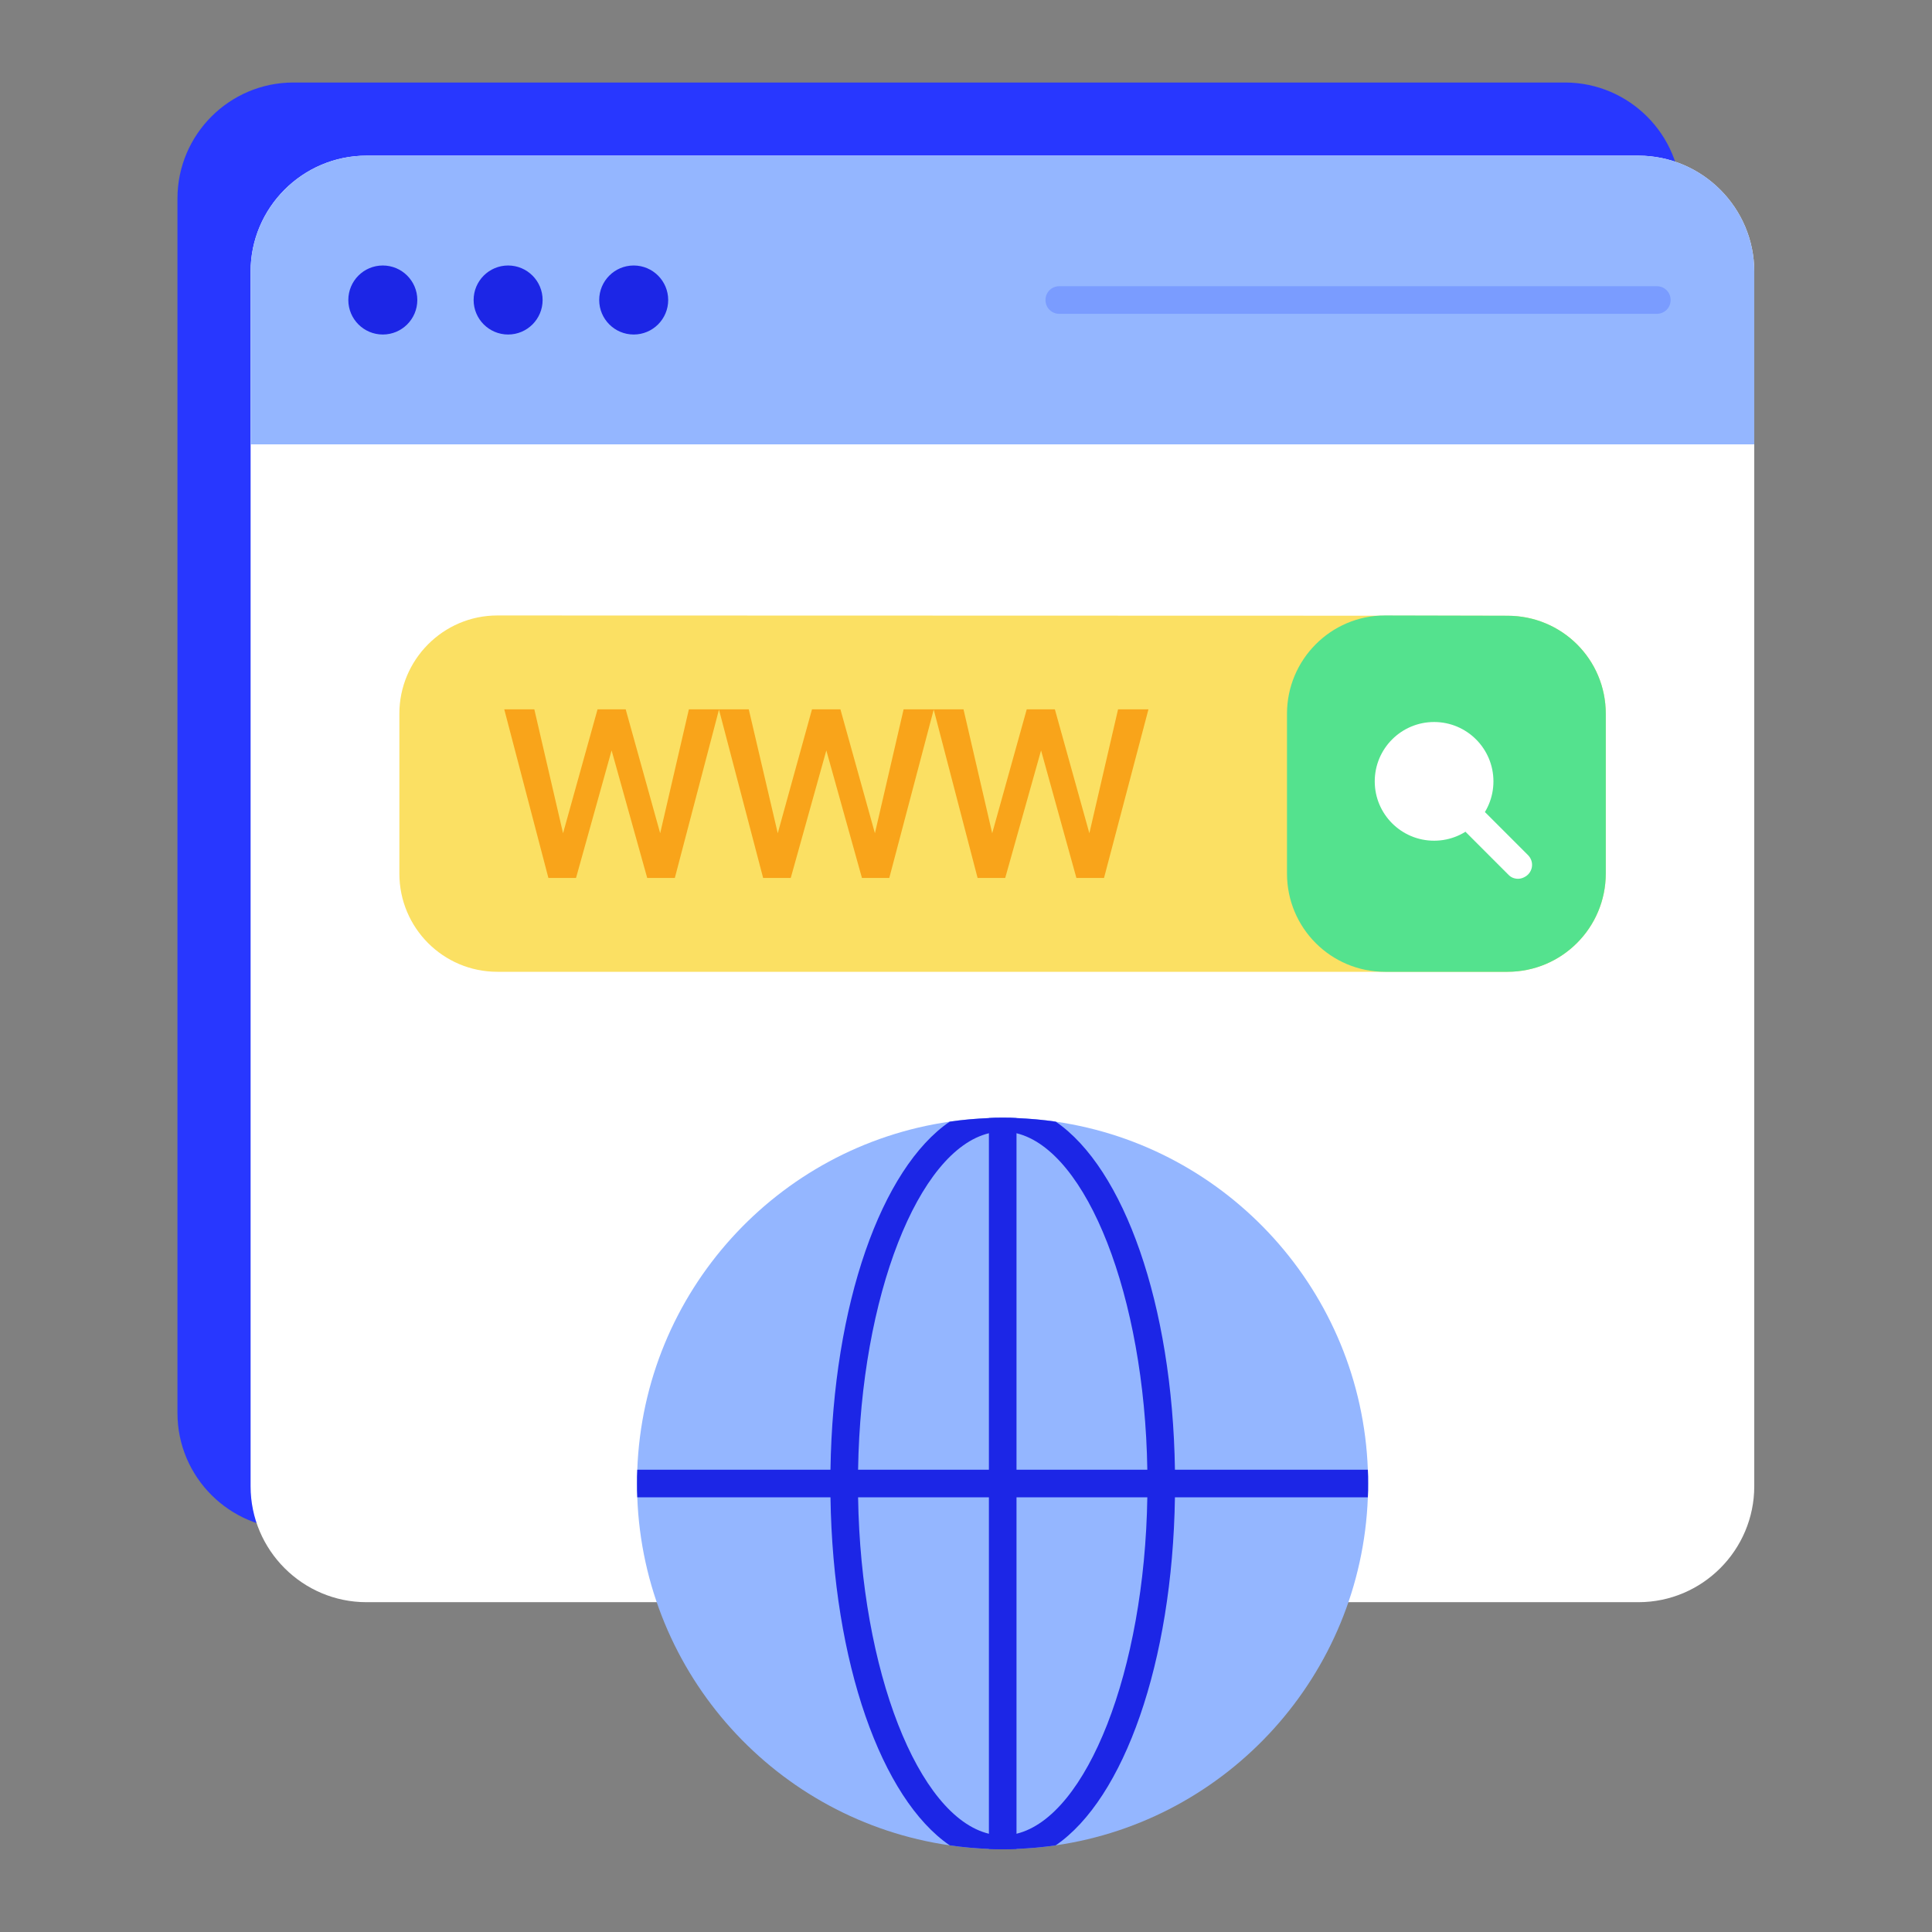 <svg width="55" height="55" viewBox="0 0 55 55" fill="none" xmlns="http://www.w3.org/2000/svg">
<rect x="0" y="0" width="55" height="55" fill="#808080" stroke="none"/>
<path d="M47.858 5.649V40.228C47.858 42.044 46.381 43.529 44.558 43.529H8.352C6.537 43.529 5.052 42.051 5.052 40.228V5.649C5.052 3.834 6.529 2.349 8.352 2.349H44.566C46.381 2.357 47.858 3.834 47.858 5.649Z" fill="#2837FF"/>
<path d="M49.94 7.731V42.311C49.94 44.126 48.463 45.611 46.64 45.611H10.434C8.619 45.611 7.134 44.133 7.134 42.311V7.731C7.134 5.916 8.611 4.431 10.434 4.431H46.648C48.463 4.439 49.94 5.916 49.94 7.731Z" fill="white"/>
<path d="M49.94 12.65V7.731C49.94 5.916 48.463 4.431 46.64 4.431H10.434C8.619 4.431 7.134 5.909 7.134 7.731V12.65H49.94Z" fill="#94B6FF"/>
<path d="M10.898 9.523C11.44 9.523 11.88 9.083 11.88 8.541C11.88 7.998 11.44 7.558 10.898 7.558C10.355 7.558 9.916 7.998 9.916 8.541C9.916 9.083 10.355 9.523 10.898 9.523Z" fill="#1C26E6"/>
<path d="M14.465 9.523C15.007 9.523 15.447 9.083 15.447 8.541C15.447 7.998 15.007 7.558 14.465 7.558C13.923 7.558 13.483 7.998 13.483 8.541C13.483 9.083 13.923 9.523 14.465 9.523Z" fill="#1C26E6"/>
<path d="M18.04 9.523C18.582 9.523 19.022 9.083 19.022 8.541C19.022 7.998 18.582 7.558 18.04 7.558C17.498 7.558 17.058 7.998 17.058 8.541C17.058 9.083 17.498 9.523 18.04 9.523Z" fill="#1C26E6"/>
<path d="M47.166 8.934H30.156C29.936 8.934 29.763 8.761 29.763 8.541C29.763 8.321 29.936 8.148 30.156 8.148H47.166C47.386 8.148 47.559 8.321 47.559 8.541C47.559 8.761 47.386 8.934 47.166 8.934Z" fill="#7A9CFF"/>
<path d="M45.713 20.319V24.868C45.713 26.408 44.464 27.665 42.916 27.665H14.159C12.619 27.665 11.369 26.416 11.369 24.868V20.319C11.369 18.779 12.619 17.521 14.159 17.521L42.916 17.529C44.464 17.529 45.713 18.771 45.713 20.319Z" fill="#FBE063"/>
<path d="M45.713 20.319V24.868C45.713 26.408 44.464 27.665 42.916 27.665H39.427C37.887 27.665 36.638 26.416 36.638 24.868V20.319C36.638 18.779 37.887 17.521 39.427 17.521L42.916 17.529C44.464 17.529 45.713 18.771 45.713 20.319Z" fill="#54E28E"/>
<path d="M40.826 23.933C41.759 23.933 42.515 23.177 42.515 22.244C42.515 21.311 41.759 20.554 40.826 20.554C39.893 20.554 39.136 21.311 39.136 22.244C39.136 23.177 39.893 23.933 40.826 23.933Z" fill="white"/>
<path d="M43.214 25.017C43.112 25.017 43.01 24.978 42.939 24.899L41.745 23.705C41.588 23.548 41.588 23.304 41.745 23.147C41.902 22.99 42.146 22.99 42.303 23.147L43.497 24.341C43.654 24.498 43.654 24.742 43.497 24.899C43.411 24.978 43.309 25.017 43.214 25.017Z" fill="white"/>
<path d="M30.03 20.193H29.229L28.246 23.721L27.429 20.193H26.581H25.724L24.907 23.721L23.925 20.193H23.116L22.141 23.721L21.316 20.193H20.476H20.468H19.611L18.794 23.721L17.812 20.193H17.011L16.029 23.721L15.211 20.193H14.355L15.612 24.994H16.398L17.411 21.363L18.425 24.994H19.211L20.468 20.201L21.725 24.994H22.511L23.524 21.363L24.538 24.994H25.316L26.581 20.201L27.83 24.994H28.616L29.637 21.363L30.643 24.994H31.429L32.694 20.193H31.829L31.012 23.721" fill="#F9A41A"/>
<path d="M38.948 42.232C38.948 42.366 38.948 42.499 38.94 42.625C38.751 47.685 34.956 51.826 30.054 52.533C29.684 52.588 29.315 52.619 28.938 52.635C28.812 52.643 28.679 52.643 28.545 52.643C28.411 52.643 28.278 52.643 28.152 52.635C27.775 52.619 27.406 52.588 27.036 52.533C22.126 51.826 18.331 47.685 18.142 42.625C18.134 42.499 18.134 42.366 18.134 42.232C18.134 42.099 18.134 41.965 18.142 41.839C18.331 36.779 22.126 32.639 27.036 31.931C27.406 31.876 27.775 31.845 28.152 31.829C28.278 31.821 28.411 31.821 28.545 31.821C28.679 31.821 28.812 31.821 28.938 31.829C29.315 31.845 29.684 31.876 30.054 31.931C34.956 32.639 38.751 36.779 38.94 41.839C38.948 41.965 38.948 42.099 38.948 42.232Z" fill="#94B6FF"/>
<path d="M33.448 41.839C33.377 37.125 31.994 33.259 30.054 31.931C29.684 31.876 29.315 31.845 28.938 31.829C28.812 31.821 28.679 31.821 28.545 31.821C28.411 31.821 28.278 31.821 28.152 31.829C27.775 31.845 27.406 31.876 27.036 31.931C25.096 33.259 23.713 37.117 23.642 41.839C23.634 41.973 23.634 42.099 23.634 42.232C23.634 42.366 23.634 42.491 23.642 42.625C23.713 47.347 25.096 51.205 27.036 52.533C27.406 52.588 27.775 52.619 28.152 52.635C28.278 52.643 28.411 52.643 28.545 52.643C28.679 52.643 28.812 52.643 28.938 52.635C29.315 52.619 29.684 52.588 30.054 52.533C31.994 51.205 33.377 47.339 33.448 42.625C33.456 42.491 33.456 42.366 33.456 42.232C33.456 42.099 33.456 41.973 33.448 41.839ZM28.938 52.203C28.804 52.234 28.679 52.25 28.545 52.25C28.411 52.25 28.286 52.234 28.152 52.203C26.141 51.716 24.506 47.567 24.428 42.625C24.42 42.499 24.42 42.366 24.42 42.232C24.42 42.099 24.42 41.965 24.428 41.839C24.506 36.897 26.141 32.749 28.152 32.261C28.286 32.23 28.411 32.214 28.545 32.214C28.679 32.214 28.804 32.23 28.938 32.261C30.941 32.749 32.584 36.897 32.662 41.839C32.67 41.965 32.67 42.099 32.67 42.232C32.67 42.366 32.67 42.499 32.662 42.625C32.584 47.567 30.941 51.716 28.938 52.203Z" fill="#1C26E6"/>
<path d="M28.938 31.829V52.635C28.812 52.643 28.679 52.643 28.545 52.643C28.411 52.643 28.278 52.643 28.152 52.635V31.829C28.278 31.821 28.411 31.821 28.545 31.821C28.679 31.821 28.812 31.821 28.938 31.829Z" fill="#1C26E6"/>
<path d="M38.948 42.232C38.948 42.366 38.948 42.499 38.94 42.625H18.142C18.134 42.499 18.134 42.366 18.134 42.232C18.134 42.099 18.134 41.965 18.142 41.839H38.94C38.948 41.965 38.948 42.099 38.948 42.232Z" fill="#1C26E6"/>
</svg>
